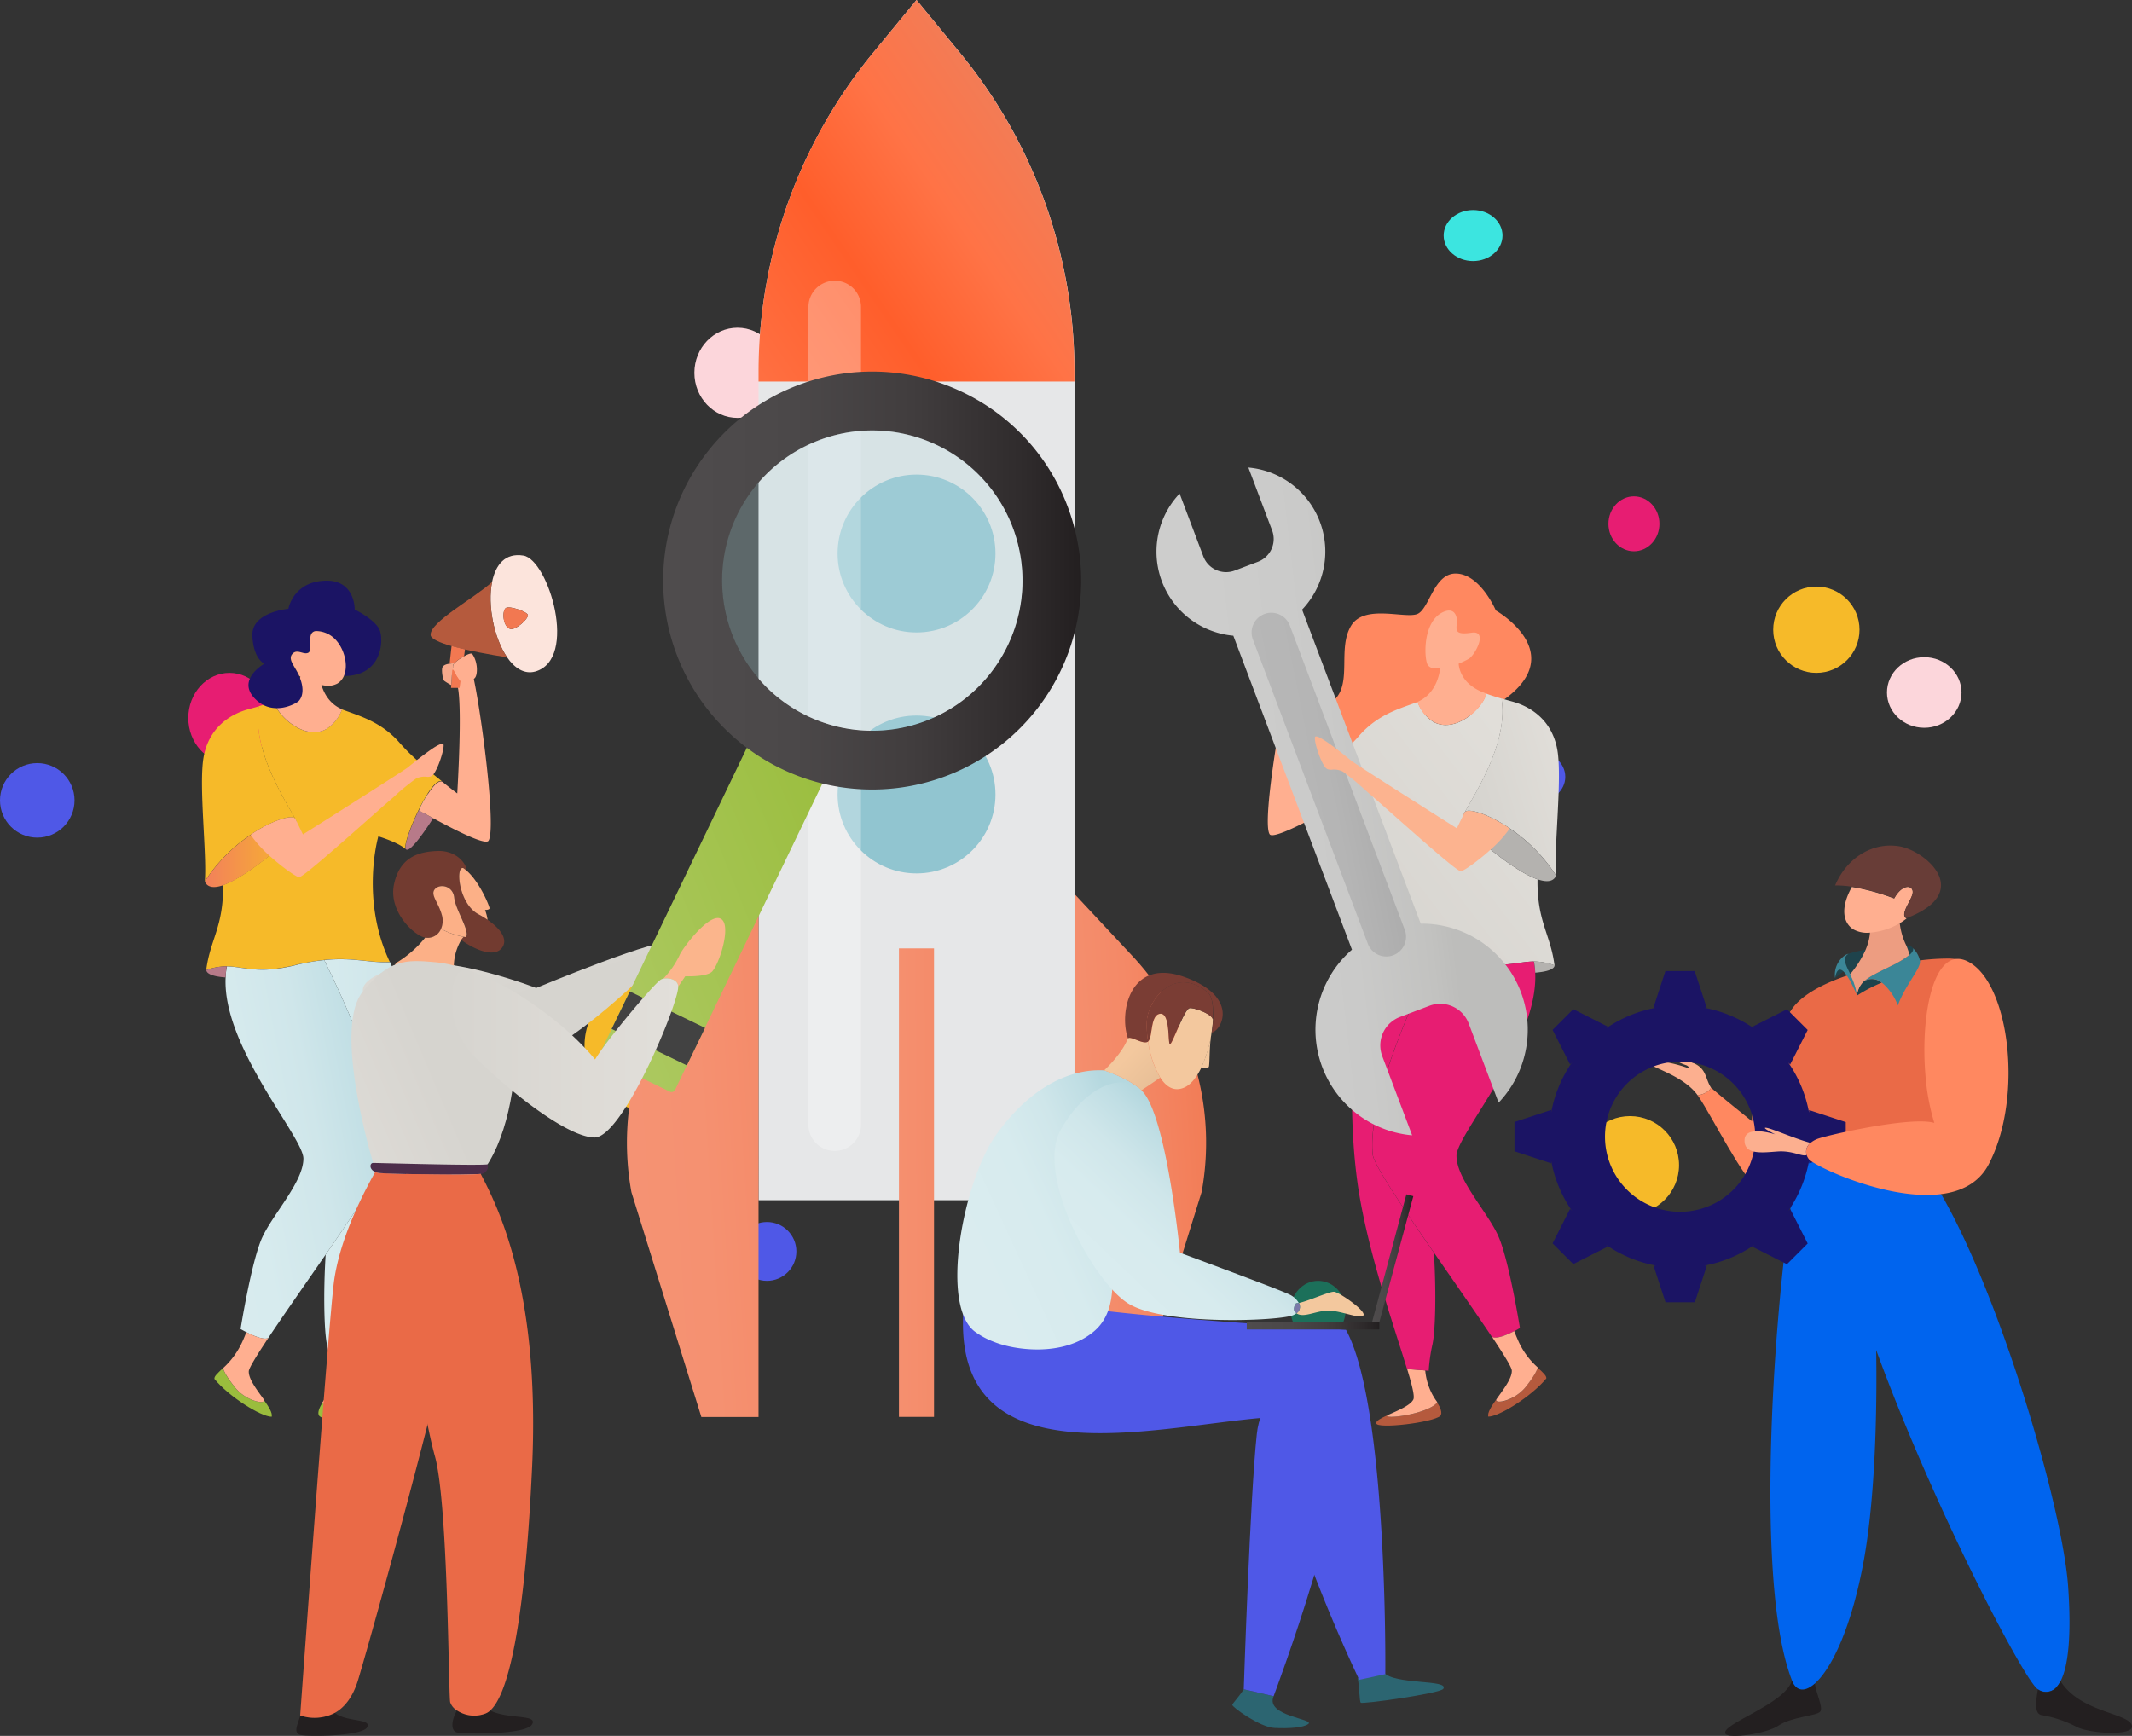 <svg xmlns="http://www.w3.org/2000/svg" xmlns:xlink="http://www.w3.org/1999/xlink" width="543.46" height="442.57" viewBox="0 0 543.46 442.57"><rect x="0" y="0" width="543.46" height="442.57" fill="#333333" stroke="none"/><defs><linearGradient id="linear-gradient" x1=".18" y1=".931" x2=".998" y2=".212" gradientUnits="objectBoundingBox"><stop offset="0" stop-color="#d6d4cf"/><stop offset="1" stop-color="#e2dfda"/></linearGradient><linearGradient id="linear-gradient-2" x1=".206" y1=".753" x2="1.112" y2=".27" xlink:href="#linear-gradient"/><linearGradient id="linear-gradient-3" x1=".18" y1=".738" x2="1.102" y2=".101" gradientUnits="objectBoundingBox"><stop offset="0" stop-color="#ffaf90"/><stop offset="1" stop-color="#ffaf90"/></linearGradient><linearGradient id="linear-gradient-4" x1=".213" y1=".554" x2=".747" y2=".441" gradientUnits="objectBoundingBox"><stop offset="0" stop-color="#cdcdcc"/><stop offset=".513" stop-color="#cacac9"/><stop offset=".881" stop-color="#c2c2c0"/><stop offset="1" stop-color="#bdbdbb"/></linearGradient><linearGradient id="linear-gradient-5" x1=".103" y1=".678" x2=".897" y2=".322" gradientUnits="objectBoundingBox"><stop offset="0" stop-color="#b8b8b8"/><stop offset=".502" stop-color="#b5b5b5"/><stop offset=".863" stop-color="#acacac"/><stop offset="1" stop-color="#a6a6a6"/></linearGradient><linearGradient id="linear-gradient-6" x1="-1.125" y1=".758" x2="1.709" y2=".19" gradientUnits="objectBoundingBox"><stop offset="0" stop-color="#daecef"/><stop offset=".41" stop-color="#d7ebee"/><stop offset=".669" stop-color="#cfe6ea"/><stop offset=".886" stop-color="#c0dee4"/><stop offset="1" stop-color="#b5d8df"/></linearGradient><linearGradient id="linear-gradient-7" x1="-.434" y1=".75" x2=".971" y2=".152" xlink:href="#linear-gradient-6"/><linearGradient id="linear-gradient-8" x1=".224" y1=".715" x2="1.039" y2=".15" xlink:href="#linear-gradient-3"/><linearGradient id="linear-gradient-9" x1=".001" y1=".5" x2="1" y2=".5" gradientUnits="objectBoundingBox"><stop offset="0" stop-color="#f3805b"/><stop offset="1" stop-color="#f6ba29"/></linearGradient><linearGradient id="linear-gradient-10" x1=".073" y1="1.061" x2=".927" y2=".354" gradientUnits="objectBoundingBox"><stop offset="0" stop-color="#ff6f41"/><stop offset=".369" stop-color="#ff5e2b"/><stop offset=".667" stop-color="#ff7346"/><stop offset=".94" stop-color="#f27c56"/><stop offset="1" stop-color="#f27851"/></linearGradient><linearGradient id="linear-gradient-11" x1="-3.089" y1=".769" x2="4.092" y2=".231" gradientUnits="objectBoundingBox"><stop offset="0" stop-color="#f59374"/><stop offset=".369" stop-color="#f59171"/><stop offset=".667" stop-color="#f48967"/><stop offset=".94" stop-color="#f27c56"/><stop offset="1" stop-color="#f27851"/></linearGradient><linearGradient id="linear-gradient-12" x1="-.885" y1=".777" x2="1.102" y2=".277" xlink:href="#linear-gradient-11"/><linearGradient id="linear-gradient-13" x1="-.21" y1=".805" x2="1.994" y2=".25" xlink:href="#linear-gradient-11"/><linearGradient id="linear-gradient-14" x1=".237" y1=".734" x2=".95" y2=".264" xlink:href="#linear-gradient-6"/><linearGradient id="linear-gradient-15" x1="1.161" y1="1.077" x2=".415" y2=".367" gradientUnits="objectBoundingBox"><stop offset="0" stop-color="#e3bb94"/><stop offset="1" stop-color="#f3c89e"/></linearGradient><linearGradient id="linear-gradient-16" x1=".225" y1=".862" x2=".693" y2=".38" xlink:href="#linear-gradient-6"/><linearGradient id="linear-gradient-17" y1=".5" x2="1" y2=".5" gradientUnits="objectBoundingBox"><stop offset="0" stop-color="#4f4c4d"/><stop offset=".313" stop-color="#4b4849"/><stop offset=".596" stop-color="#413d3e"/><stop offset=".866" stop-color="#2f2b2c"/><stop offset="1" stop-color="#231f20"/></linearGradient><linearGradient id="linear-gradient-18" x1="-.001" y1=".5" x2="1" y2=".5" xlink:href="#linear-gradient-17"/><linearGradient id="linear-gradient-19" x1=".63" y1=".437" x2=".098" y2="-.239" xlink:href="#linear-gradient"/><linearGradient id="linear-gradient-20" x1=".557" y1=".45" x2="-.23" y2=".898" xlink:href="#linear-gradient"/><linearGradient id="linear-gradient-21" x1="-.069" y1=".86" x2="1.063" y2=".14" gradientUnits="objectBoundingBox"><stop offset="0" stop-color="#aeca64"/><stop offset="1" stop-color="#9abd3d"/></linearGradient><linearGradient id="linear-gradient-22" x1="0" y1=".5" x2="1" y2=".5" xlink:href="#linear-gradient-17"/><linearGradient id="linear-gradient-23" x1="0" y1=".5" x2="1.001" y2=".5" xlink:href="#linear-gradient"/></defs><g id="Group_3750" data-name="Group 3750" transform="translate(-125.708 -918.231)"><g id="Group_3749" data-name="Group 3749" transform="translate(125.708 971.375)"><ellipse id="Ellipse_27" data-name="Ellipse 27" cx="9.5" cy="9" rx="9.5" ry="9" transform="translate(481 114.405)" fill="#fcd6db"/><ellipse id="Ellipse_29" data-name="Ellipse 29" cx="6.5" cy="7" rx="6.5" ry="7" transform="translate(410 73.405)" fill="#e71d72"/><ellipse id="Ellipse_33" data-name="Ellipse 33" cx="7.5" cy="6.5" rx="7.5" ry="6.5" transform="translate(384 138.405)" fill="#4f58e7"/><circle id="Ellipse_38" data-name="Ellipse 38" cx="7.5" cy="7.5" r="7.5" transform="translate(188 258.405)" fill="#4f58e7"/><ellipse id="Ellipse_35" data-name="Ellipse 35" cx="7.5" cy="6.5" rx="7.5" ry="6.5" transform="translate(368 0.405)" fill="#3ce5e0"/><ellipse id="Ellipse_37" data-name="Ellipse 37" cx="7" cy="7.5" rx="7" ry="7.5" transform="translate(329 273.405)" fill="#1c705a"/><circle id="Ellipse_36" data-name="Ellipse 36" cx="12.5" cy="12.5" r="12.5" transform="translate(403 231.405)" fill="#f6ba29"/><circle id="Ellipse_40" data-name="Ellipse 40" cx="9.5" cy="9.5" r="9.5" transform="translate(0 141.405)" fill="#4f58e7"/><ellipse id="Ellipse_31" data-name="Ellipse 31" cx="17.5" cy="17" rx="17.5" ry="17" transform="translate(149 196.405)" fill="#f6ba29"/><ellipse id="Ellipse_32" data-name="Ellipse 32" cx="11" cy="11.5" rx="11" ry="11.5" transform="translate(177 30.405)" fill="#fcd6db"/><ellipse id="Ellipse_39" data-name="Ellipse 39" cx="10.5" cy="11.5" rx="10.5" ry="11.5" transform="translate(48 118.405)" fill="#e71d72"/><circle id="Ellipse_28" data-name="Ellipse 28" cx="11" cy="11" r="11" transform="translate(452 96.405)" fill="#f6ba29"/></g><g id="_704_Converted_" data-name="704 [Converted]" transform="translate(177.196 918.231)"><g id="Group_3635" data-name="Group 3635" transform="translate(334.563 215.576)"><g id="XMLID_81_" transform="translate(53.695 78.705)"><path id="Path_904" data-name="Path 904" d="M1915.615 1602.2c-1.8 6.078-18.411 11.153-16.936 13.572.767 1.3 10.356.059 13.6-2.154 3.275-2.213 9.8-2.419 10.563-3.541s-.974-4.249-1.387-7.17C1918.89 1605.209 1916.706 1604.944 1915.615 1602.2z" transform="translate(-1898.586 -1468.012)" fill="#231f20"/><path id="Path_905" data-name="Path 905" d="M1952.789 1148.669a20.651 20.651.0 0 1-7.14-1.269c-4.4 10.946-14.015 104.683-2.419 134.188 1.062 2.744 3.245 3.01 5.842.708 4.16-3.688 9.353-14.1 12.51-31.688 5.1-28.443 3.481-82.082-1.092-101.969C1957.864 1148.757 1955.208 1148.787 1952.789 1148.669z" transform="translate(-1926.172 -1147.4)" fill="#0064ee"/></g><g id="XMLID_80_" transform="translate(80.283 78.204)"><path id="Path_906" data-name="Path 906" d="M2018.854 1159.39a78.884 78.884.0 0 0-6.579-10.445 31.84 31.84.0 0 0-2.833-3.245 12.8 12.8.0 0 1-1.5.5 70.322 70.322.0 0 1-10.15 1.151c-.472.03-.944.059-1.446.059-2.567.118-5.252.148-7.642.029.147 12.1 5.045 29.83 11.861 48.536 14.635 40.215 38 84.8 41.278 86.626a3.57 3.57.0 0 0 4.868-.708h0a7.538 7.538.0 0 0 .915-1.387h0c1.859-3.6 2.832-11.064 1.918-24.135C2048.181 1236.958 2033.37 1186.21 2018.854 1159.39z" transform="translate(-1988.7 -1145.7)" fill="#0064ee"/><path id="Path_907" data-name="Path 907" d="M2173.517 1602.7a7.521 7.521.0 0 1-.915 1.387h0a3.541 3.541.0 0 1-4.868.708c-.62 3.54-.827 6.255.944 6.55a29.764 29.764.0 0 1 8.763 2.921c3.127 1.77 14.281 2.478 14.281.0C2191.662 1610.814 2178.592 1610.9 2173.517 1602.7z" transform="translate(-2114.595 -1467.863)" fill="#231f20"/></g><g id="XMLID_79_" transform="translate(34.33 37.605)"><path id="Path_908" data-name="Path 908" d="M1845.595 1066.688c-1.917-1.475-5.93-1.888-5.93-1.888s-.118.708 2.685 1.652a1.4 1.4.0 0 1 .885.885s-5.695-2.242-10.032-1.859c-1.947 1.18 8 2.921 12.126 8.675.0.0 2.567-.354 3.393-1.947C1847.424 1070.14 1847.542 1068.164 1845.595 1066.688z" transform="translate(-1832.953 -1048.071)" fill="#fcaf8f"/><path id="Path_909" data-name="Path 909" d="M1898.622 1012.673c-9.677 14.457-9.914 28.088-9.914 28.088s-7.819-6.255-10.415-8.527c-.826 1.593-3.393 1.948-3.393 1.948.059.089.118.147.177.236 3.422 5.075 12.038 22.158 14.693 22.63 1.5.266 6.993-5.871 11.477-11.241 3.423-4.1 6.225-7.73 6.225-7.73C1913.61 1030.877 1912.991 995.707 1898.622 1012.673z" transform="translate(-1862.524 -1008.099)" fill="#ff8860"/></g><path id="Path_910" data-name="Path 910" d="M1991.584 978.244a56.058 56.058.0 0 0-7.671.472c-11.92 1.121-27.086 5.281-32.278 11.949a5.222 5.222.0 0 0-.619.944h0c-4.219 7.7.0 29.5 2.508 32.986a.628.628.0 0 0 .118.148 3.2 3.2.0 0 0 .885.708c4.6 2.714 20.152 2.183 27.912-.856.177-.059.324-.147.5-.207 5.045-2.213 9.56-7.937 12.746-15.608a65.679 65.679.0 0 0 4.308-16.788C2001.32 980.988 1997.013 978.48 1991.584 978.244z" transform="translate(-1880.587 -949.431)" fill="#ea6a47"/><path id="Path_911" data-name="Path 911" d="M1992.665 1134.7a3.609 3.609.0 0 1-.5.206c-7.76 3.039-23.309 3.57-27.912.856-.915-.413-1.711 2.242-.767 2.685a20.793 20.793.0 0 0 7.14 1.269c2.419.118 5.075.088 7.642-.03a77.524 77.524.0 0 0 11.566-1.239 12.789 12.789.0 0 0 1.5-.5C1993.668 1137 1994.229 1135.644 1992.665 1134.7z" transform="translate(-1890.343 -1059.742)" fill="#492d55"/><g id="XMLID_78_" transform="translate(81.655)"><path id="Path_912" data-name="Path 912" d="M2055.2 966.9c.3.856.59 1.652.856 2.36.8-.708 1.033-1.269.8-1.652C2056.646 967.225 2056.056 966.989 2055.2 966.9z" transform="translate(-2036.951 -941.451)" fill="#1e434c"/><path id="Path_913" data-name="Path 913" d="M2003.064 971.562c-1.711 1-.767 2.8.383 5.222a25.877 25.877.0 0 0 3.983-6.285 39.73 39.73.0 0 0-4.366 1.062z" transform="translate(-1999.538 -943.989)" fill="#1e434c"/><path id="Path_914" data-name="Path 914" d="M1993.5 989.993c1.18-.974 2.154-1.652 2.154-1.652C1994.769 987.485 1993.913 987.6 1993.5 989.993z" transform="translate(-1993.456 -956.224)" fill="#1e434c"/><path id="Path_915" data-name="Path 915" d="M2014.241 996.544a5.73 5.73.0 0 0-1.741 3.659 38.206 38.206.0 0 1 6.285-3.3A3.881 3.881.0 0 0 2014.241 996.544z" transform="translate(-2006.85 -961.948)" fill="#1e434c"/><path id="Path_916" data-name="Path 916" d="M2030.98 969.3c.207.384.0.944-.8 1.652a20.863 20.863.0 0 1-4.367 2.656c-3.717 1.829-5.959 2.862-7.317 4.131a3.877 3.877.0 0 1 4.543.354l.354.266a13.956 13.956.0 0 1 3.747 5.547c1.623-4.485 4.72-8.084 5.488-10.3a2.376 2.376.0 0 0 .147-1.151A6.2 6.2.0 0 0 2030.98 969.3z" transform="translate(-2011.08 -943.143)" fill="#3b8697"/><path id="Path_917" data-name="Path 917" d="M1996.876 974.1a3.538 3.538.0 0 0-.856.354 5.982 5.982.0 0 0-2.6 5.842c.413-2.39 1.269-2.478 2.154-1.652a8.44 8.44.0 0 1 1.092 1.416c.3.443.561.944.826 1.446.738 1.446 1.18 2.39 1.594 3.275a15.839 15.839.0 0 0-1.771-5.458C1996.109 976.932 1995.135 975.1 1996.876 974.1z" transform="translate(-1993.35 -946.526)" fill="#3b8697"/><path id="Path_918" data-name="Path 918" d="M2019.069 936.593c-2.832-.325-6.078.266-9-1.593.088.148.177.3.266.472 1.918 3.393 1.446 6.934.147 10.032a25.881 25.881.0 0 1-3.983 6.285 15.855 15.855.0 0 1 1.771 5.458 5.729 5.729.0 0 1 1.741-3.659c1.357-1.269 3.629-2.3 7.317-4.131a20.081 20.081.0 0 0 4.367-2.655c-.266-.708-.472-1.534-.855-2.36A17.219 17.219.0 0 1 2019.069 936.593z" transform="translate(-2002.62 -918.963)" fill="#ed9d81"/><path id="Path_919" data-name="Path 919" d="M2014.228 919.351a55.8 55.8.0 0 0-10.769-2.95c-2.714 4.809-2.538 8.792.236 10.74a7.312 7.312.0 0 0 4.632.885 17.527 17.527.0 0 0 8-2.8c.354-.236.708-.5 1.062-.767-1.977-1.033 1.623-4.927 1.564-6.757C2018.948 915.928 2016.322 915.574 2014.228 919.351z" transform="translate(-1999.107 -905.851)" fill="#ffaf90"/><path id="Path_920" data-name="Path 920" d="M2010.152 880.868c-6.638-1.21-13.425 2.567-16.552 9.943a27.264 27.264.0 0 1 4.308.325 55.827 55.827.0 0 1 10.77 2.951c2.065-3.777 4.691-3.393 4.75-1.711.03 1.859-3.57 5.753-1.564 6.756h0C2028.976 892.552 2016.791 882.107 2010.152 880.868z" transform="translate(-1993.526 -880.646)" fill="#683d37"/></g><g id="Group_3634" data-name="Group 3634" transform="translate(0 31.999)"><g id="Group_3633" data-name="Group 3633"><path id="Path_921" data-name="Path 921" d="M1791.689 1025.185a32.769 32.769.0 0 0-5.281-12.746l.472.472 4.456-8.792-5.282-5.281-8.792 4.455.472.472a33.155 33.155.0 0 0-12.776-5.311h.649l-3.068-9.353h-7.465l-3.068 9.353h.649a32.768 32.768.0 0 0-12.746 5.281l.472-.472-8.792-4.455-5.281 5.281 4.455 8.793.472-.472a32.951 32.951.0 0 0-5.281 12.746v-.649l-9.353 3.068v7.465l9.353 3.069v-.649a32.764 32.764.0 0 0 5.281 12.746l-.472-.472-4.455 8.792 5.281 5.281 8.792-4.455-.472-.472a33.152 33.152.0 0 0 12.776 5.311h-.649l3.069 9.353h7.465l3.068-9.353h-.649a32.763 32.763.0 0 0 12.746-5.281l-.472.472 8.792 4.455 5.282-5.281-4.456-8.792-.472.472a32.954 32.954.0 0 0 5.281-12.746v.649l9.353-3.069V1027.6l-9.353-3.068zm-32.868 25.286a19.149 19.149.0 1 1 19.149-19.149A19.146 19.146.0 0 1 1758.821 1050.47z" transform="translate(-1716.599 -989.1)" fill="#1b1464"/></g></g><g id="XMLID_77_" transform="translate(58.649 28.895)"><path id="Path_922" data-name="Path 922" d="M1923.2 1126.161s-7.612-2.478-7.819 1.328c-.207 4.042 4.632 3.3 8.468 3.039s6.137 1.387 7.347.915a2.772 2.772.0 0 1 1.032-3.1c-4.19-1.121-10.091-3.777-11.359-3.865C1919.486 1124.332 1923.2 1126.161 1923.2 1126.161z" transform="translate(-1915.379 -1081.426)" fill="#fcaf8f"/><path id="Path_923" data-name="Path 923" d="M2009.692 979.2c-.118-.059-.236-.118-.383-.177h0c-8.232-3.452-11.625 13.631-10.356 29.033a56.609 56.609.0 0 0 2.272 12.333c-5.871-1.77-27.469 3.157-29.859 4.1a5.965 5.965.0 0 0-1.652.974 2.848 2.848.0 0 0-1.033 3.1 3.7 3.7.0 0 0 .561 1.062c1.593 2.242 36.911 18.588 45.88 1.269C2024.091 1013.635 2020.284 984.367 2009.692 979.2z" transform="translate(-1952.86 -978.577)" fill="#ff8860"/></g></g><g id="XMLID_1_" transform="translate(243.286 119.2)"><path id="Path_924" data-name="Path 924" d="M1592.875 655s-3.865-9.117-9.973-9.412c-5.783-.295-6.9 8.851-9.943 10.268s-13.72-2.656-17.054 3.157c-3.364 5.783.295 14.31-4.1 18.677-4.426 4.367-5.93 14.693-.442 17.7.679-.708 1.328-1.387 1.888-2.036 5.754-6.639 12.392-8.586 18-10.622a7.226 7.226.0 0 0 .708-.3c5.1-2.213 11.92 2.154 20.653-3.157C1613.351 666.62 1592.875 655 1592.875 655z" transform="translate(-1506.349 -618.557)" fill="#ff8860"/><path id="Path_925" data-name="Path 925" d="M1556.67 844.388c-.384.207-.767.443-1.18.649-.8.443-1.593.885-2.39 1.3.0.0 1.888 3.039 3.747 5.4a18.947 18.947.0 0 0 1.8 2.036c.649.59 1.18.885 1.475.62.62-.59-1.091-5.606-3.3-10.091A.647.647.0 0 0 1556.67 844.388z" transform="translate(-1510.064 -758.647)" fill="#738e2e"/><path id="Path_926" data-name="Path 926" d="M1601.361 796.726c-3.747-1.3-8.733-4.986-11.92-7.553-1.889-1.5-3.128-2.626-3.128-2.626-2.744-2.685-4.455-4.75-3.629-6.638a.882.882.0 0 1 .118-.236c3.127-5.635 11.182-18.175 9.382-29.033-1.416-.413-2.685-.8-3.836-1.239-1.121 4.131-8.291 10.3-13.69 7.081a10.181 10.181.0 0 1-3.895-4.986c-.177.089-.354.148-.561.236-4.485 1.623-9.8 3.187-14.4 8.5-.443.531-.974 1.062-1.5 1.623-.856.885-1.829 1.8-2.833 2.714-.944.856-1.918 1.711-2.892 2.537-.354.3-.708.59-1.032.885a2.094 2.094.0 0 1-.295.236h0c-.856.708-1.682 1.387-2.449 2.006.885-.738 2.331.708 3.806 2.98a40.239 40.239.0 0 1 2.036 3.6c.118.207.207.443.325.649 2.213 4.514 3.954 9.5 3.3 10.091 2.006-1.8 7.081-3.3 7.081-3.3s4.721 16.228-2.951 32.337c5.37.325 9.323-1.3 16.936-.531a51.886 51.886.0 0 1 7.494 1.328c9.589 2.331 13.159.325 17.585.3a14.606 14.606.0 0 1 5.281 1C1604.695 810.711 1601.214 807.554 1601.361 796.726z" transform="translate(-1504.213 -691.748)" fill="url(#linear-gradient)"/><path id="Path_927" data-name="Path 927" d="M1599.9 1365.175c-1.593.737-2.832 1.386-2.8 2.006.059 1.564 14.575-.177 16.375-1.888.561-.737.03-2.035-.826-3.393C1610.406 1364.792 1599.164 1366.3 1599.9 1365.175z" transform="translate(-1541.08 -1123.531)" fill="#b55a3d"/><path id="Path_928" data-name="Path 928" d="M1616.224 1333.425c-1.121-.118-3.039-.266-4.6-.325 1.269 4.16 1.947 6.963 1.564 7.73-.8 1.593-4.16 2.892-6.668 4.042-.738 1.121 10.5-.384 12.776-3.3a4.059 4.059.0 0 0-.383-.59A15.807 15.807.0 0 1 1616.224 1333.425z" transform="translate(-1547.696 -1103.228)" fill="#ffaf90"/><path id="Path_929" data-name="Path 929" d="M1580.544 975.27c-3.541 7.435-6.4 37.825-2.36 61.193 2.862 16.434 9.088 33.99 12.068 43.874 1.564.059 3.511.236 4.6.325.561.059.914.089.914.089a42.979 42.979.0 0 1 .974-6.816c.738-3.481.974-13.248.354-23.279-7.937-11.507-15.313-22.483-15.608-24.991-1.534-13.956 11.212-41.307 15.962-50.866v-.029C1589.867 973.972 1585.943 975.594 1580.544 975.27z" transform="translate(-1526.355 -850.464)" fill="#e71d72"/><path id="Path_930" data-name="Path 930" d="M1635.291 979.785a18.5 18.5.0 0 0-.354-2.862c-4.426.03-8 2.036-17.585-.3a51.876 51.876.0 0 0-7.494-1.328v.029c-4.75 9.56-17.5 36.94-15.962 50.866.266 2.508 7.642 13.484 15.608 24.991 5.34 7.73 10.917 15.7 14.782 21.509h0c1.21.56 3.924-.649 5.636-1.5a16.635 16.635.0 0 0 1.475-.826s-2.8-17.526-5.576-23.575c-2.744-6.048-10.592-14.339-10.592-20.329C1615.257 1020.915 1636.176 997.635 1635.291 979.785z" transform="translate(-1538.733 -850.996)" fill="#e71d72"/><path id="Path_931" data-name="Path 931" d="M1651.465 683.217c-4.19.62-3.983-.531-3.777-2.36s-.62-4.544-4.013-2.626h0c-.059.029-.089.059-.147.089-4.75 2.951-4.131 12.245-3.157 13.248a2.255 2.255.0 0 0 2.124.737h.118a10.664 10.664.0 0 0 1.18-.147c.089-.029.206-.029.295-.059a17.842 17.842.0 0 0 6.727-2.272C1652.469 688.705 1655.655 682.6 1651.465 683.217z" transform="translate(-1571.106 -641.114)" fill="#ffaf90"/><path id="Path_932" data-name="Path 932" d="M1697.163 766.748c-1.239-7.347-6.373-11.035-11.477-12.451-.974-.266-1.918-.531-2.8-.8 1.8 10.858-6.226 23.4-9.383 29.033.649-1.151 5.753.206 11.507 4.1a42.044 42.044.0 0 1 11.8 12.008C1696.219 791.856 1698.4 774.124 1697.163 766.748z" transform="translate(-1594.94 -694.638)" fill="url(#linear-gradient-2)"/><path id="Path_933" data-name="Path 933" d="M1645.576 722.529c-2.3-2.36-2.98-5.783-1.475-7.229a19.947 19.947.0 0 1-5.37 1.829c-.118 4.337-1.859 8.557-5.931 10.327a10.045 10.045.0 0 0 3.895 4.986c5.4 3.216 12.569-2.95 13.69-7.081h0c-.384-.148-.738-.3-1.092-.443A11.551 11.551.0 0 1 1645.576 722.529z" transform="translate(-1566.248 -667.709)" fill="url(#linear-gradient-3)"/><path id="Path_934" data-name="Path 934" d="M1706.453 1331.7s-.236 1.475-3.157 5.075-8.32 4.485-7.288 2.921c-1.328 1.859-2.419 3.54-2.124 4.514 2.8.0 11.123-5.252 14.782-9.737C1708.755 1333.795 1707.81 1333 1706.453 1331.7z" transform="translate(-1609.276 -1102.241)" fill="#b55a3d"/><path id="Path_935" data-name="Path 935" d="M1703.909 1302.56c-.354-.8-.679-1.564-.974-2.36-1.711.885-4.426 2.095-5.635 1.5 3.009 4.544 5.016 7.76 5.016 8.586.059 1.947-2.095 4.721-3.836 7.17-1.062 1.534 4.367.678 7.288-2.921s3.157-5.075 3.157-5.075A19.671 19.671.0 0 1 1703.909 1302.56z" transform="translate(-1611.718 -1080.035)" fill="#ffaf90"/><path id="Path_936" data-name="Path 936" d="M1733.725 983.662c2.773-.236 4.809-.767 4.957-1.859a14.716 14.716.0 0 0-5.281-1A18.485 18.485.0 0 1 1733.725 983.662z" transform="translate(-1637.167 -854.873)" fill="#b4b2af"/><path id="Path_937" data-name="Path 937" d="M1684.326 855.156c-5.783-3.895-10.887-5.252-11.507-4.1l-.118.236c-.826 1.888.885 3.924 3.629 6.639.0.0 1.239 1.121 3.128 2.626 3.187 2.567 8.173 6.255 11.92 7.553 2.243.767 4.013.708 4.75-.944A42.422 42.422.0 0 0 1684.326 855.156z" transform="translate(-1594.23 -763.13)" fill="#b4b2af"/><path id="Path_938" data-name="Path 938" d="M1519.483 728.811c-1.5-2.3-2.921-3.717-3.806-2.98-2.154 1.741-3.718 2.891-3.718 2.891s-1.446-23.191.0-28a6.326 6.326.0 0 1 1.269-2.3c.266-.354.56-.649.826-.974a3.725 3.725.0 0 0 1.121-2.478c0-2.272-1.859-7.612-2.832-8.438-.177-.147-.354-.059-.561.207a5.974 5.974.0 0 0-.679 1.328h0a28.863 28.863.0 0 0-1.446 8.91c-1.947 7.406-7.878 40.658-5.695 43.9.738 1.121 7.317-2.036 14.192-5.783.8-.443 1.593-.856 2.39-1.3.383-.206.8-.442 1.18-.649l.177-.088c-.118-.207-.207-.443-.325-.649C1520.87 731.083 1520.162 729.843 1519.483 728.811z" transform="translate(-1475.089 -647.377)" fill="#ffaf90"/><g id="Group_3636" data-name="Group 3636"><path id="Path_939" data-name="Path 939" d="M1474.616 670.279l-30.242-80.047A21.5 21.5.0 0 0 1430.683 554l6.049 16.021a6.21 6.21.0 0 1-3.6 8l-5.93 2.242a6.21 6.21.0 0 1-8-3.6l-6.048-16.021a21.518 21.518.0 0 0 13.69 36.232l30.243 80.047a27.025 27.025.0 0 0 15.342 47.326l-7.612-20.152a7.758 7.758.0 0 1 4.544-10.032l7.465-2.833a7.758 7.758.0 0 1 10.032 4.544l7.612 20.152a27.03 27.03.0 0 0-19.857-45.644z" transform="translate(-1407.238 -554)" fill="url(#linear-gradient-4)"/><path id="Path_940" data-name="Path 940" d="M1499.211 682.72a5.033 5.033.0 0 0-9.412 3.57l29.3 77.568a5.033 5.033.0 1 0 9.412-3.57z" transform="translate(-1465.203 -642.446)" fill="url(#linear-gradient-5)"/></g><path id="Path_941" data-name="Path 941" d="M1582.326 805.711l-.118.236-1.859 3.806s-11.418-7.2-19.414-12.333c-4.072-2.6-7.229-4.662-7.583-4.957-.3-.266-1.21-1-2.331-1.888-1.239-.974-2.773-2.154-4.072-3.01-.5-.324-.944-.59-1.357-.826-.826-.443-1.387-.561-1.416-.148-.148 1.416 1.416 6.108 2.625 7.612h0a1.582 1.582.0 0 0 .413.383.029.029.0 0 1 .03.03 2.74 2.74.0 0 0 1.239.207 4.967 4.967.0 0 1 2.744.443 57.937 57.937.0 0 1 5.576 4.573c8.5 7.406 23.6 21.125 24.607 20.889.856-.207 4.337-2.626 7.553-5.547a30.712 30.712.0 0 0 4.868-5.37C1588.08 805.917 1582.976 804.56 1582.326 805.711z" transform="translate(-1503.767 -717.786)" fill="#fcb38f"/></g><g id="Group_3640" data-name="Group 3640" transform="translate(0 141.535)"><path id="Path_942" data-name="Path 942" d="M762.046 850.089l-.177-.089c-2.183 4.455-3.895 9.383-3.275 10 .3.266.826.0 1.446-.59a18.415 18.415.0 0 0 1.77-2.006c1.829-2.331 3.718-5.34 3.718-5.34-.8-.413-1.564-.856-2.36-1.3C762.813 850.531 762.429 850.325 762.046 850.089z" transform="translate(-706.598 -785.001)" fill="#b77a89"/><path id="Path_943" data-name="Path 943" d="M644.189 774.617c-.088-.088-.207-.148-.295-.236-.354-.3-.679-.59-1.033-.885-.944-.8-1.918-1.652-2.862-2.508-.974-.885-1.947-1.8-2.8-2.685-.531-.561-1.033-1.092-1.5-1.623-4.544-5.252-9.8-6.786-14.221-8.409a4.558 4.558.0 0 1-.561-.236 10.056 10.056.0 0 1-3.865 4.957c-5.37 3.187-12.422-2.921-13.543-6.993-1.121.443-2.39.826-3.777 1.239-1.77 10.74 6.167 23.161 9.265 28.708.029.089.088.148.118.236.826 1.859-.885 3.895-3.6 6.55.0.0-1.239 1.092-3.1 2.6-3.157 2.537-8.084 6.2-11.8 7.494.118 10.71-3.3 13.838-4.308 21.716a14.858 14.858.0 0 1 5.222-.974c4.367.029 7.907 2.006 17.408-.3a60.454 60.454.0 0 1 7.406-1.328c7.524-.767 11.448.826 16.759.5-7.583-15.962-2.921-32.013-2.921-32.013s5.045 1.5 6.993 3.275c-.62-.59 1.092-5.547 3.275-10 .118-.207.207-.413.324-.649.649-1.3 1.357-2.508 2.006-3.57 1.475-2.272 2.892-3.688 3.777-2.95-.679-.561-1.5-1.21-2.36-1.918z" transform="translate(-585.23 -718.736)" fill="#f6ba29"/><path id="Path_944" data-name="Path 944" d="M696.871 1365.346c.738 1.092-10.386-.384-12.628-3.246-.826 1.357-1.357 2.656-.8 3.364 1.8 1.711 16.169 3.422 16.228 1.858C699.674 1366.732 698.464 1366.054 696.871 1365.346z" transform="translate(-653.55 -1146.007)" fill="#9abd3d"/><path id="Path_945" data-name="Path 945" d="M692.678 1341.242c-.383-.767.3-3.541 1.534-7.642-1.564.059-3.452.236-4.573.325a15.142 15.142.0 0 1-2.656 7.465c-.118.206-.266.384-.384.59 2.242 2.891 13.366 4.366 12.628 3.245C696.809 1344.1 693.475 1342.806 692.678 1341.242z" transform="translate(-655.937 -1125.916)" fill="#ffaf90"/><path id="Path_946" data-name="Path 946" d="M688.3 979.089v.03c4.691 9.471 17.319 36.527 15.785 50.335-.266 2.478-7.583 13.336-15.431 24.725-.62 9.943-.383 19.591.354 23.043a42.39 42.39.0 0 1 .974 6.757s.354-.03.915-.089c1.092-.118 3.009-.266 4.573-.325 2.95-9.766 9.117-27.144 11.95-43.4 4.013-23.132 1.151-53.2-2.331-60.544C699.715 979.886 695.82 978.322 688.3 979.089z" transform="translate(-657.132 -875.852)" fill="url(#linear-gradient-6)"/><path id="Path_947" data-name="Path 947" d="M628.176 979.6a50.244 50.244.0 0 0-7.406 1.328c-9.5 2.331-13.041.325-17.408.295a17.725 17.725.0 0 0-.325 2.833c-.856 17.644 19.827 40.687 19.827 46.145.0 5.93-7.76 14.133-10.5 20.122s-5.517 23.338-5.517 23.338.59.354 1.475.8c1.682.885 4.4 2.066 5.576 1.5h0c3.836-5.753 9.353-13.631 14.634-21.273 7.878-11.389 15.166-22.247 15.431-24.725 1.534-13.808-11.094-40.864-15.785-50.335z" transform="translate(-597.012 -876.363)" fill="url(#linear-gradient-7)"/><path id="Path_948" data-name="Path 948" d="M597.2 760.3c-.885.266-1.8.5-2.773.767-5.016 1.387-10.12 5.045-11.359 12.3-1.239 7.288.915 24.843.325 31.57a41.6 41.6.0 0 1 11.684-11.89c5.694-3.865 10.769-5.193 11.389-4.072C603.365 783.432 595.4 771.01 597.2 760.3z" transform="translate(-582.674 -721.767)" fill="#f6ba29"/><path id="Path_949" data-name="Path 949" d="M656.236 724.1a19.16 19.16.0 0 1-5.311-1.8c1.475 1.416.8 4.809-1.475 7.14a11.038 11.038.0 0 1-3.659 2.36c-.354.148-.708.3-1.092.443h0c1.121 4.072 8.2 10.179 13.543 6.993a10.056 10.056.0 0 0 3.865-4.957C658.066 732.568 656.354 728.408 656.236 724.1z" transform="translate(-626.399 -694.979)" fill="url(#linear-gradient-8)"/><path id="Path_950" data-name="Path 950" d="M598.7 1337.216c-2.891-3.57-3.127-5.016-3.127-5.016-1.328 1.269-2.272 2.065-2.183 2.744 3.6 4.455 11.832 9.648 14.6 9.648.266-.974-.8-2.626-2.124-4.455C606.959 1341.641 601.589 1340.786 598.7 1337.216z" transform="translate(-590.222 -1124.929)" fill="#9abd3d"/><path id="Path_951" data-name="Path 951" d="M606.831 1301.1c-.3.767-.62 1.564-.974 2.331a20.593 20.593.0 0 1-4.957 6.845s.236 1.446 3.128 5.016 8.232 4.426 7.2 2.891c-1.741-2.419-3.865-5.163-3.777-7.111.03-.8 2.006-4.013 4.986-8.5C611.2 1303.165 608.512 1301.985 606.831 1301.1z" transform="translate(-595.522 -1103.005)" fill="#ffaf90"/><path id="Path_952" data-name="Path 952" d="M591.3 987.832a21.846 21.846.0 0 1 .325-2.832 14.859 14.859.0 0 0-5.222.974C586.518 987.065 588.554 987.626 591.3 987.832z" transform="translate(-585.301 -880.17)" fill="#b77a89"/><path id="Path_953" data-name="Path 953" d="M608.173 856.683c-.62-1.121-5.694.207-11.389 4.072A41.6 41.6.0 0 0 585.1 872.645c.708 1.623 2.478 1.711 4.691.944 3.718-1.3 8.645-4.957 11.8-7.494 1.859-1.5 3.1-2.6 3.1-2.6 2.714-2.685 4.4-4.691 3.6-6.55z" transform="translate(-584.384 -789.442)" fill="url(#linear-gradient-9)"/><path id="Path_954" data-name="Path 954" d="M770.6 840.078c.383.207.767.443 1.151.649l1-4.927a35.827 35.827.0 0 0-2.006 3.57z" transform="translate(-715.153 -774.991)" fill="#d8b48e"/><g id="Group_3637" data-name="Group 3637" transform="translate(11.853 6.502)"><path id="Path_955" data-name="Path 955" d="M649.918 659.1s.177-7.789-7.789-7.347c-7.966.413-9.117 7.17-9.117 7.17s-9.412.8-9.176 6.816 3.068 7.17 3.068 7.17-7.258 4.042-2.36 8.969c4.573 4.632 10.563 1.151 11.153.5 1.446-1.652.974-4.337.03-6.373-1.21-2.6-2.98-4.219-1.741-5.606s2.832.354 4.072-.295-.679-5.193 1.888-5.517h0a6.644 6.644.0 0 1 3.983 1.269c2.98 2.124 4.544 7.052 3.187 10.179 9.589.088 10.179-8.645 9.265-11.418C655.524 661.818 649.918 659.1 649.918 659.1z" transform="translate(-622.846 -651.738)" fill="#1b1464"/><path id="Path_956" data-name="Path 956" d="M669.745 696.569a6.85 6.85.0 0 0-3.983-1.269h0c-2.567.295-.649 4.839-1.888 5.517-1.239.649-2.832-1.092-4.072.3s.561 3.009 1.741 5.606a16.1 16.1.0 0 0 6.609 2.478 5.076 5.076.0 0 0 3.128-.531 4.239 4.239.0 0 0 1.652-1.947C674.259 703.62 672.7 698.664 669.745 696.569z" transform="translate(-648.604 -682.447)" fill="#ffaf90"/></g><path id="Path_957" data-name="Path 957" d="M672.439 793.074a14.337 14.337.0 0 0-1.328.8c-1.269.856-2.8 2.006-4.042 2.98-1.121.885-2.006 1.623-2.3 1.859-.354.3-3.511 2.331-7.524 4.9-7.907 5.075-19.208 12.186-19.208 12.186l-1.829-3.747-.118-.236c-.62-1.121-5.694.207-11.389 4.072a31.288 31.288.0 0 0 4.809 5.34c3.187 2.891 6.639 5.281 7.494 5.488 1 .236 15.962-13.336 24.371-20.653a53.056 53.056.0 0 1 5.517-4.514 4.844 4.844.0 0 1 2.714-.443 2.125 2.125.0 0 0 1.239-.207.029.029.0 0 0 .03-.029 2.345 2.345.0 0 0 .413-.384h0c1.18-1.475 2.714-6.108 2.6-7.524C673.825 792.514 673.265 792.661 672.439 793.074z" transform="translate(-612.3 -744.598)" fill="#ffaf90"/><g id="Group_3639" data-name="Group 3639" transform="translate(55.3)"><path id="Path_958" data-name="Path 958" d="M777.771 727.09c.266.3.531.62.826.974a6.585 6.585.0 0 1 1.269 2.3c1.446 4.75.0 27.705.0 27.705s-1.534-1.151-3.659-2.862c-.885-.708-2.3.679-3.777 2.951a35.863 35.863.0 0 0-2.006 3.57c-.118.207-.207.413-.325.649l.177.089c.384.206.767.443 1.151.649.8.443 1.564.856 2.36 1.3 6.786 3.688 13.307 6.816 14.044 5.724 2.154-3.216-2.213-35.583-4.131-42.9C783.7 724.11 777.181 726.352 777.771 727.09z" transform="translate(-770.1 -697.32)" fill="#ffaf90"/><g id="Group_3638" data-name="Group 3638" transform="translate(2.974)"><path id="Path_959" data-name="Path 959" d="M840.369 629.819c-4.632-.767-7.111 2.3-8 6.727h0c-1.21 5.96.5 14.369 3.836 19.208 1.918 2.774 4.4 4.367 7.14 3.629C854.442 656.285 846.742 630.852 840.369 629.819zm-3.334 18.706c-1.888-.472-2.242-4.632-1.121-5.37.915-.59 5.429.974 5.576 1.8C841.637 645.987 838.362 648.879 837.034 648.525z" transform="translate(-816.7 -629.701)" fill="#fce4dc"/><path id="Path_960" data-name="Path 960" d="M795.854 652.9c-4.662 4.219-15.962 10.238-15.667 13.543.089.974 2.36 1.947 5.34 2.8 1.062.295 2.242.59 3.423.856 5.193 1.18 10.74 2.006 10.74 2.006h0C796.355 667.239 794.644 658.831 795.854 652.9z" transform="translate(-780.181 -646.055)" fill="#b55a3d"/><path id="Path_961" data-name="Path 961" d="M798.1 728.5s-.059 1.623-.236 3.954c-.03.236-.03.472-.059.738h2.183l.236-1.741a13.9 13.9.0 0 1-1.741-2.862C798.243 728.53 798.1 728.5 798.1 728.5z" transform="translate(-792.602 -699.349)" fill="#f27851"/><path id="Path_962" data-name="Path 962" d="M790.111 724.221c-.236.679.088 3.039.531 3.393.177.118.472.324.767.5.472.3.974.561.974.561.177-2.331.236-3.954.236-3.954s.148.03.384.059a1.545 1.545.0 0 1 .029-1.534c.029-.059.089-.088.118-.148a12.028 12.028.0 0 0-1.21.118C790.878 723.366 790.317 723.69 790.111 724.221z" transform="translate(-787.125 -695.543)" fill="#f7aa8c"/><path id="Path_963" data-name="Path 963" d="M802.359 715.452a10.728 10.728.0 0 0-2.478 1.77.52.52.0 0 0-.118.148 1.486 1.486.0 0 0-.029 1.534 13.146 13.146.0 0 0 1.741 2.862 2.275 2.275.0 0 1 .266.384c.177.295.531.325.915.236a8.336 8.336.0 0 0 2.3-1.269c.915-.62 1.033-4.072-.5-6.226C804.247 714.567 803.332 714.892 802.359 715.452z" transform="translate(-793.826 -689.665)" fill="#ffaf90"/><path id="Path_964" data-name="Path 964" d="M843.762 674.99c-1.121.738-.8 4.9 1.121 5.37 1.328.325 4.632-2.567 4.455-3.57C849.191 675.963 844.677 674.4 843.762 674.99z" transform="translate(-824.549 -661.536)" fill="#f27851"/><path id="Path_965" data-name="Path 965" d="M796.6 712.685c.354-.059.767-.089 1.21-.118a11.691 11.691.0 0 1 2.478-1.77l.236-1.741c-1.18-.265-2.331-.561-3.423-.856z" transform="translate(-791.756 -685.039)" fill="#f27851"/></g></g></g><g id="Group_3641" data-name="Group 3641" transform="translate(108.321)"><path id="Path_966" data-name="Path 966" d="M1103.774 150l-11.094 13.484a128.3 128.3.0 0 0-29.18 81.433V455.995h80.548V244.917a128.129 128.129.0 0 0-29.18-81.433z" transform="translate(-1029.954 -150)" fill="#e6e7e8"/><path id="Path_967" data-name="Path 967" d="M1103.774 150l-11.094 13.484a128.3 128.3.0 0 0-29.18 81.433v2.36h80.519v-2.36a128.129 128.129.0 0 0-29.18-81.433z" transform="translate(-1029.954 -150)" fill="url(#linear-gradient-10)"/><circle id="Ellipse_85" data-name="Ellipse 85" cx="20.122" cy="20.122" r="20.122" transform="translate(53.698 120.999)" fill="#91c5d0"/><circle id="Ellipse_86" data-name="Ellipse 86" cx="20.122" cy="20.122" r="20.122" transform="translate(53.698 182.428)" fill="#91c5d0"/><path id="Rectangle_132" data-name="Rectangle 132" d="M0 0h8.94v119.436H0z" transform="translate(69.336 241.792)" fill="url(#linear-gradient-11)"/><path id="Path_968" data-name="Path 968" d="M1336.5 922.5v133.3h14.575l17.821-57.3a69.691 69.691.0 0 0-17.5-60.042z" transform="translate(-1222.406 -694.575)" fill="url(#linear-gradient-12)"/><path id="Path_969" data-name="Path 969" d="M950.952 998.534l17.821 57.3h14.575V922.5l-14.9 15.992A69.665 69.665.0 0 0 950.952 998.534z" transform="translate(-949.802 -694.575)" fill="url(#linear-gradient-13)"/><path id="Path_970" data-name="Path 970" d="M1113.3 392.6a6.693 6.693.0 0 0-6.7 6.7V607.749a6.7 6.7.0 1 0 13.4.0V399.3A6.674 6.674.0 0 0 1113.3 392.6z" transform="translate(-1060.337 -321.021)" fill="#fff" opacity=".3"/></g><g id="Group_3645" data-name="Group 3645" transform="translate(192.539 248.029)"><g id="Group_3643" data-name="Group 3643" transform="translate(0 0)"><path id="Path_971" data-name="Path 971" d="M1483.326 1611.47l-7.612-1.77c-1.387 2.125-2.744 3.452-2.921 3.954s7.052 5.724 10.71 5.9 7.317-.03 8.645-1C1493.947 1617.224 1481.113 1616.575 1483.326 1611.47z" transform="translate(-1402.701 -1427.046)" fill="#2c6571"/><path id="Path_972" data-name="Path 972" d="M1486.034 1362.623c-1.711 15.7-3.334 65.088-3.334 65.088l7.612 1.77s21.066-55.912 17.142-70.782C1505.389 1350.88 1487.834 1346.13 1486.034 1362.623z" transform="translate(-1409.688 -1245.057)" fill="#4f58e7"/><path id="Path_973" data-name="Path 973" d="M1587.739 1595l-6.639 1.446c.5 2.419.413 5.9.8 6.314s20.27-2.36 21.037-3.54C1604.556 1596.77 1590.335 1598.275 1587.739 1595z" transform="translate(-1479.055 -1416.684)" fill="#2c6571"/><path id="Path_974" data-name="Path 974" d="M1270.643 1280.4c-7.819 6.579-20.27 4.75-25.374 2.685a21.367 21.367.0 0 1-5.016-2.685c-3.246 44.582 48.683 30.065 77.125 27.882 6.108 30.42 23.751 66.858 23.751 66.858l6.639-1.446s.708-68.127-10.032-87.807C1309.058 1284.118 1288.729 1282.7 1270.643 1280.4z" transform="translate(-1238.672 -1194.906)" fill="#4f58e7"/><path id="Path_975" data-name="Path 975" d="M1272.67 1074.824c-9.324-.5-19.385 4.957-27.558 16.464-8.2 11.507-14.457 43.136-5.458 50.1a20.274 20.274.0 0 0 5.016 2.685c5.1 2.065 17.555 3.894 25.374-2.685s3.954-19.444 2.656-34.9c-1.3-15.431 9.471-26.554 9.471-26.554C1279.22 1076.949 1272.67 1074.824 1272.67 1074.824z" transform="translate(-1235.24 -1049.963)" fill="url(#linear-gradient-14)"/><path id="Path_976" data-name="Path 976" d="M1447.918 1052.373c.236-.413.118-4.691.59-8.173a34.324 34.324.0 0 1-2.508 8.35C1446 1052.521 1447.682 1052.786 1447.918 1052.373z" transform="translate(-1383.816 -1028.396)" fill="#f3c89e"/><path id="Path_977" data-name="Path 977" d="M1410.751 1021.1c-1.446.059-4.573 9.618-5.1 9.176-.561-.413.118-8.025-2.478-7.73-2.626.3-1.829 6.137-3.069 7.052a25.494 25.494.0 0 0 3.1 9.235c1.475 2.3 3.422 3.57 5.9 2.6 1.829-.708 3.363-2.685 4.573-5.193a31.607 31.607.0 0 0 2.508-8.35q.044-.31.088-.62c.177-1.121.3-2.242.354-3.275C1416.446 1022.69 1412.226 1021.037 1410.751 1021.1z" transform="translate(-1351.458 -1012.108)" fill="#f3c89e"/><path id="Path_978" data-name="Path 978" d="M1368.148 1046.885c-1.445 3.954-6.048 8.173-6.048 8.173s6.55 2.095 9.471 5.1c2.6-1.711 4.809-3.246 4.809-3.246a25.116 25.116.0 0 1-3.1-9.235C1372.043 1048.6 1368.827 1046.177 1368.148 1046.885z" transform="translate(-1324.67 -1030.196)" fill="url(#linear-gradient-15)"/><path id="Path_979" data-name="Path 979" d="M1414.41 1001.383c-8.35-6.963-15.254 1.623-15.579 7.376a25 25 0 0 0 .324 5.1c1.239-.915.472-6.757 3.069-7.052 2.626-.3 1.947 7.288 2.478 7.73.561.413 3.659-9.117 5.1-9.176s5.695 1.593 5.842 2.921C1415.885 1004.983 1415.472 1002.268 1414.41 1001.383z" transform="translate(-1350.544 -996.378)" fill="#7a3d34"/><path id="Path_980" data-name="Path 980" d="M1395.375 991.718c-14.1-5.1-16.788 9.176-14.458 15.637.679-.737 3.895 1.711 5.134.8a25.123 25.123.0 0 1-.325-5.1c.325-5.753 7.229-14.339 15.578-7.376 1.062.885 1.475 3.6 1.3 6.9-.059 1.033-.177 2.154-.354 3.275C1404.728 1005.438 1409.478 996.822 1395.375 991.718z" transform="translate(-1337.41 -990.637)" fill="#7a3d34"/><g id="XMLID_2_" transform="translate(24.764 27.951)"><g id="Group_3642" data-name="Group 3642"><path id="Path_981" data-name="Path 981" d="M1537.819 1266.19c-1.151-.118-6.7 2.42-9 2.862a1.923 1.923.0 0 1-.62 2.626c1.711 1.18 4.308-.325 7.406-.649 3.334-.354 8.91 2.331 9.678 1.18C1546.021 1271.059 1539.087 1266.309 1537.819 1266.19z" transform="translate(-1466.527 -1212.837)" fill="#f3c89e"/><path id="Path_982" data-name="Path 982" d="M1526.542 1275.959s-1.121 1.416-.325 2.242a3.732 3.732.0 0 0 .384.324 1.928 1.928.0 0 0 .62-2.626A3 3 0 0 1 1526.542 1275.959z" transform="translate(-1464.927 -1219.684)" fill="#7a79a9"/><path id="Path_983" data-name="Path 983" d="M1378.957 1139.373c-2.685-1.328-27.793-10.592-27.793-10.592s-3.452-35.583-9.825-41.4c-5.606-5.134-15.048.0-20.653 10.209-6.2 11.3 8.055 38.238 17.172 44.05 9.117 5.842 39.153 4.515 42.192 3.039a3.351 3.351.0 0 0 .8-.5 2.028 2.028.0 0 1-.383-.325c-.8-.826.324-2.242.324-2.242a2.775 2.775.0 0 0 .649-.059A5.383 5.383.0 0 0 1378.957 1139.373z" transform="translate(-1319.172 -1085.37)" fill="url(#linear-gradient-16)"/></g></g></g><g id="Group_3644" data-name="Group 3644" transform="translate(73.78 56.461)"><g id="XMLID_5_"><path id="Path_984" data-name="Path 984" d="M1485.3 1292.7v1.8h33.783v-1.8H1485.3z" transform="translate(-1485.3 -1260.038)" fill="url(#linear-gradient-17)"/><path id="Path_985" data-name="Path 985" d="M1593.5 1214.662h1.859l8.674-32.19-1.77-.472z" transform="translate(-1561.576 -1182)" fill="url(#linear-gradient-18)"/></g></g></g><g id="Group_3649" data-name="Group 3649" transform="translate(24.056 94.699)"><path id="Path_986" data-name="Path 986" d="M765.816 976.127s-22.424-8.7-33.429-5.812c-11.035 2.892-12.422 6.285-9.324 8.822 10.356 8.409 36.438 14.6 43.815 13.366s33.222-24.784 32.839-27.557C799.333 962.2 765.816 976.127 765.816 976.127z" transform="translate(-704.684 -818.943)" fill="url(#linear-gradient-19)"/><g id="XMLID_85_" transform="translate(24.682 122.243)"><path id="Path_987" data-name="Path 987" d="M771.918 902.839c-.708-.472-1.475-.944-2.331-1.416-5.045-2.714-5.9-12.333-3.865-11.772a8.886 8.886.0 0 1 .885.679c-.089-1.918-2.744-5.222-7.465-5.045s-9.56 1.5-11.064 8.468 5.163 13.159 7.937 13.631h0a3.769 3.769.0 0 0 4.072-2.242 5.122 5.122.0 0 0 .413-2.272 6.675 6.675.0 0 0-.148-1.033c-.826-3.423-3.039-5.311-1.859-6.786 1.21-1.475 4.632-.974 4.957 2.154s4.072 8.438 3.009 10.061c-.206-.03-.413-.059-.59-.089a4.253 4.253.0 0 0-.649.8c2.685 2.006 8.143 4.78 10.327 2.065C777.17 908 775.459 905.258 771.918 902.839z" transform="translate(-747.86 -885.277)" fill="#723b30"/><path id="Path_988" data-name="Path 988" d="M757.061 954.843h0a27.7 27.7.0 0 1-6.993 6.2c-4.632 3.039 14.457 5.429 14.339 2.331a13.6 13.6.0 0 1 1.829-7.937 5.854 5.854.0 0 1 .649-.8A19.352 19.352.0 0 1 761.1 952.6 3.679 3.679.0 0 1 757.061 954.843z" transform="translate(-748.906 -932.737)" fill="#fcb087"/><path id="Path_989" data-name="Path 989" d="M782.955 916.5c-1.21 1.475 1 3.364 1.859 6.786a5.245 5.245.0 0 1-.266 3.3 19.07 19.07.0 0 0 5.783 2.036c.207.03.413.059.59.089 1.033-1.652-2.685-6.934-3.01-10.061S784.165 915.026 782.955 916.5z" transform="translate(-772.351 -906.728)" fill="#fcb087"/><path id="Path_990" data-name="Path 990" d="M806.838 900.728c-.3-.236-.59-.472-.885-.679-2.036-.531-1.18 9.087 3.865 11.772a22.171 22.171.0 0 1 2.331 1.416 11.253 11.253.0 0 0-.649-2.508s1.062.029 1.151-.413C812.71 909.934 810.231 903.708 806.838 900.728z" transform="translate(-788.091 -895.676)" fill="#fcb087"/></g><path id="Path_991" data-name="Path 991" d="M733.379 980.786c-7.848-.708-11.979-.826-18.765 7.553-6.934 8.527.767 37 2.685 43.578 1.947 6.58 20.919 10.474 27.41 2.8 6.462-7.671 9.441-22.984 8.969-36.35C753.236 986.717 741.05 981.494 733.379 980.786z" transform="translate(-697.739 -830.152)" fill="url(#linear-gradient-20)"/><g id="Group_3648" data-name="Group 3648" transform="translate(77.262 0)"><g id="Group_3646" data-name="Group 3646" transform="translate(0 90.001)"><path id="Path_992" data-name="Path 992" d="M926.167 859.882a.992.992.0 0 0 .472 1.328l17.378 8.409a.991.991.0 0 0 1.328-.472l40.333-83.853L966.5 776z" transform="translate(-926.07 -776)" fill="url(#linear-gradient-21)"/></g><g id="Group_3647" data-name="Group 3647" transform="translate(16.196)"><path id="Path_993" data-name="Path 993" d="M1057.479 476.313a53.277 53.277.0 1 0 27.115 30.449A52.883 52.883.0 0 0 1057.479 476.313zm11.271 64.675a38.274 38.274.0 1 1 1.711-29.269A38.126 38.126.0 0 1 1068.75 540.987z" transform="translate(-980.961 -470.961)" fill="url(#linear-gradient-22)"/></g><path id="Path_994" data-name="Path 994" d="M1086.756 525.595a38.274 38.274.0 1 0 19.5 21.893A38.057 38.057.0 0 0 1086.756 525.595z" transform="translate(-1000.564 -506.759)" fill="#b5d8df" opacity=".32"/><path id="Rectangle_133" data-name="Rectangle 133" d="M0 0h10.622v21.302H0z" transform="matrix(0.436, -0.9, 0.9, 0.436, 3.108, 167.634)" fill="#424242"/></g><g id="XMLID_84_" transform="translate(0 204.067)"><path id="Path_995" data-name="Path 995" d="M674.03 1630.1a11.327 11.327.0 0 1-8.822.649c-.5 1.947-1.977 4.455.0 4.957s15.815.354 17.054-1.947C683.5 1631.487 676.892 1632.461 674.03 1630.1z" transform="translate(-664.207 -1492.165)" fill="#231f20"/><path id="Path_996" data-name="Path 996" d="M694.556 1163.131c-3.216-.088-5.812-.177-6.757-.266a3.3 3.3.0 0 1-1.151-.266h0c-4.544 8.084-9.146 18.234-10.5 27.735s-8.645 110.85-8.645 110.85a11.328 11.328.0 0 0 8.822-.649c2.331-1.3 4.544-3.806 5.96-8.468 3.983-13.277 25.935-92.38 26.436-105.3.443-11.448-2.626-23.456-2.626-23.456C702.375 1163.308 698.1 1163.22 694.556 1163.131z" transform="translate(-666.529 -1162.6)" fill="#ea6a47"/></g><g id="XMLID_83_" transform="translate(39.59 139.357)"><path id="Path_997" data-name="Path 997" d="M985.36 952.729a22.393 22.393.0 0 1-4.16 6.019c1.534-.354 3.718.3 3.836 1.977l1.77-2.6s4.809.207 6.58-.974 5.134-11.212 2.832-13.425C993.474 941.074 986.068 951.017 985.36 952.729z" transform="translate(-927.262 -943.282)" fill="#fbb58c"/><path id="Path_998" data-name="Path 998" d="M852.326 990.283a1.882 1.882.0 0 0-.531.177c-1.5.649-14.251 15.9-16.847 20.417-9.854-11.949-26.348-21.361-32.662-22.807-4.632-1.062-6.344 13.661 1.741 21.863s23.515 20.712 30.744 20.83 21.6-34.432 21.361-38.533C856.073 990.578 853.89 989.929 852.326 990.283z" transform="translate(-798.388 -974.817)" fill="url(#linear-gradient-23)"/></g><path id="Path_999" data-name="Path 999" d="M728.913 1154.9c-.856.0-1.092 1.623.561 2.3a5.1 5.1.0 0 0 1.151.266c.974.089 3.541.177 6.757.266 3.511.089 7.819.148 11.566.148 3.01.0 5.694-.059 7.376-.177a1.941 1.941.0 0 0 1.8-2.449C755.527 1155.638 730.772 1154.9 728.913 1154.9z" transform="translate(-709.354 -953.105)" fill="#4c2d4a"/><g id="XMLID_82_" transform="translate(27.489 204.598)"><path id="Path_1000" data-name="Path 1000" d="M808.642 1628a3.767 3.767.0 0 1-1.269.8 7.975 7.975.0 0 1-7.2-.8c-1.416 2.508-1.623 5.163.0 5.606s17.526.649 19.149-2.036S813.245 1630.331 808.642 1628z" transform="translate(-786.742 -1491.216)" fill="#231f20"/><path id="Path_1001" data-name="Path 1001" d="M757.912 1164.4v.148c-2.419 20.3 3.895 59.659 7.288 71.815 3.393 12.126 3.452 60.987 3.895 62.727a3.934 3.934.0 0 0 1.741 2.095 7.961 7.961.0 0 0 7.2.8 3.763 3.763.0 0 0 1.269-.8c4.367-3.895 8.763-20.653 10.681-62.226 2.095-45.644-9.147-66.887-13.1-74.559C773.107 1164.666 764.285 1164.577 757.912 1164.4z" transform="translate(-757.373 -1164.4)" fill="#ea6a47"/></g></g></g></g></svg>